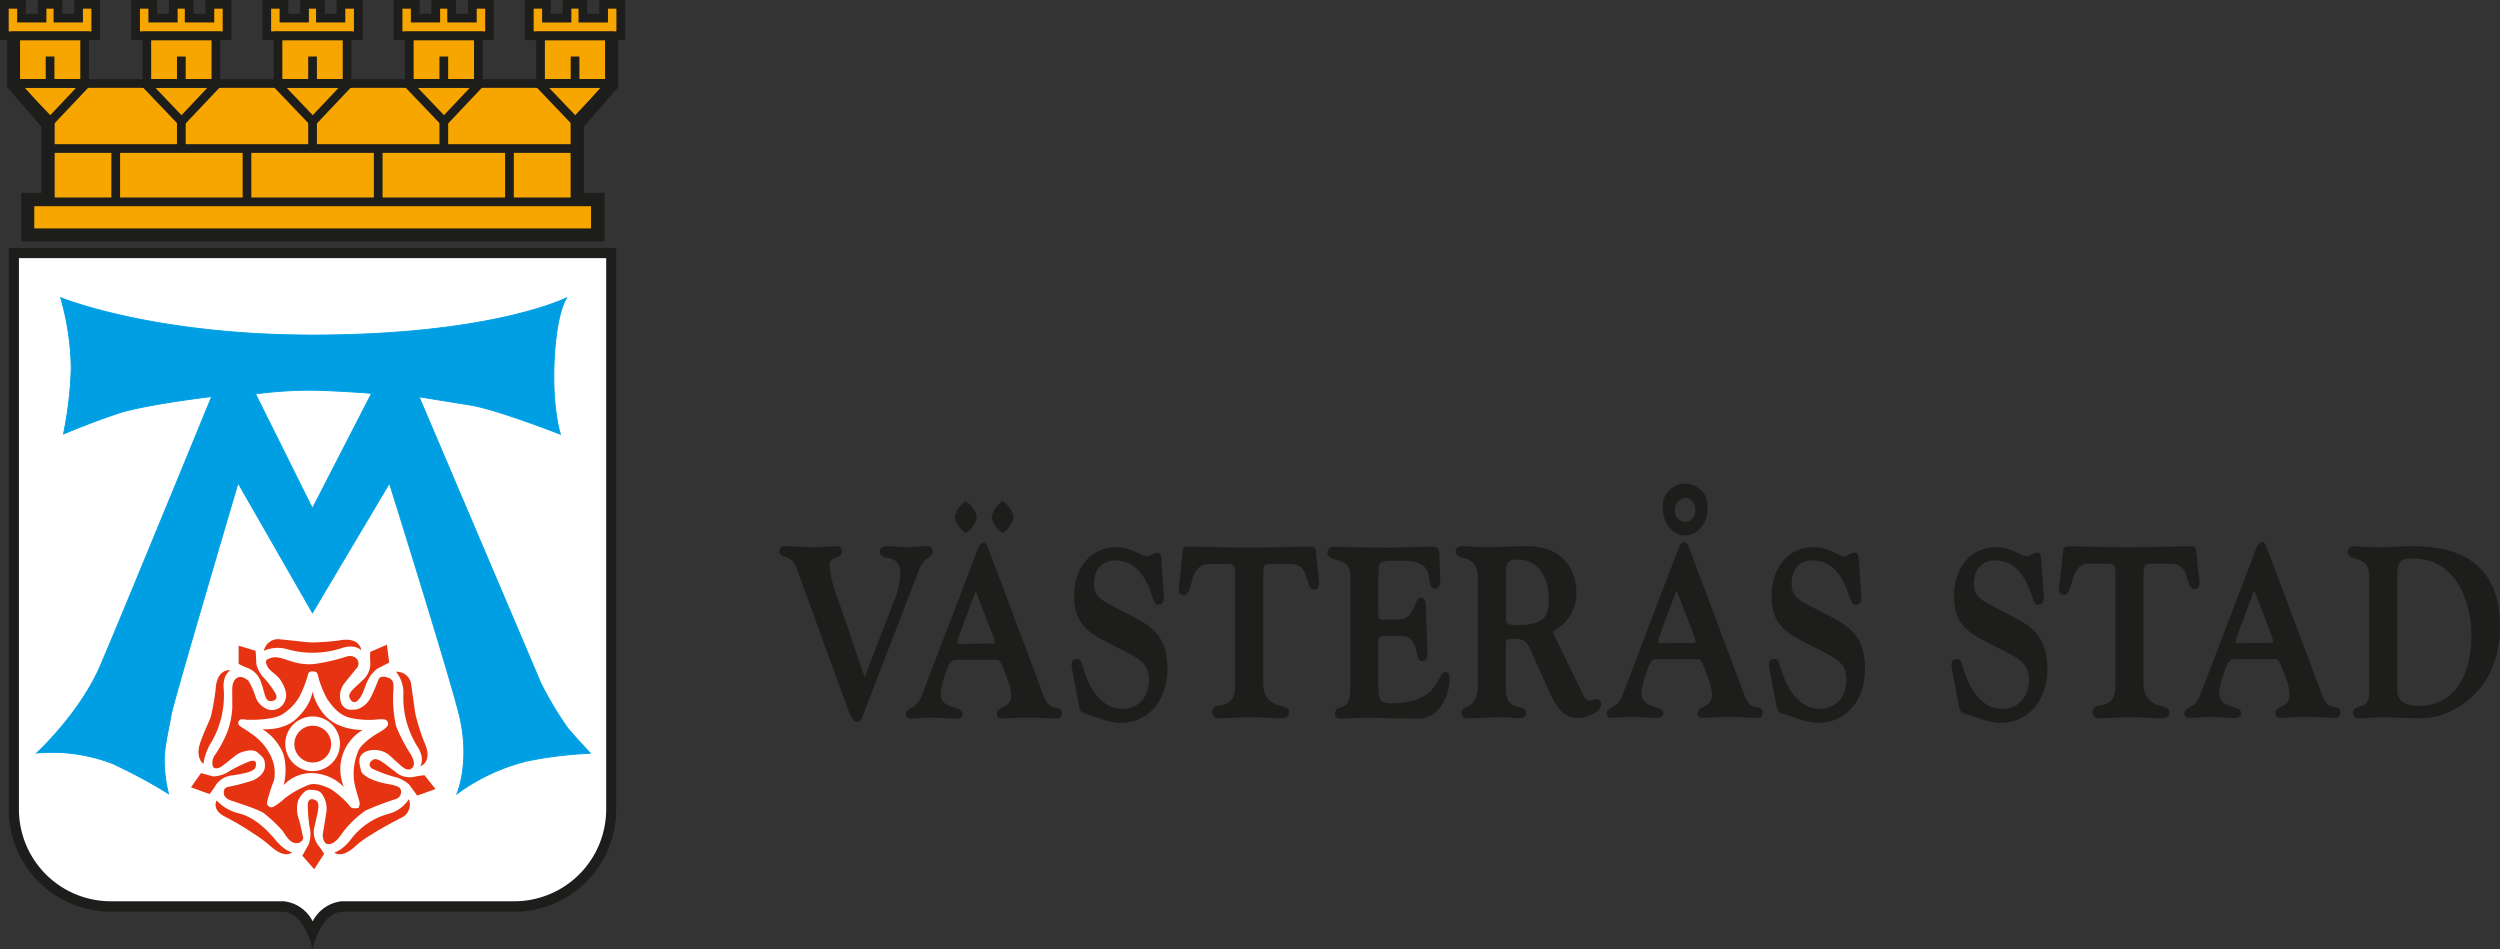 <svg id="Logotyp" xmlns="http://www.w3.org/2000/svg" viewBox="0 0 407.84 154.85"><rect x="0" y="0" width="407.84" height="154.85" fill="#333333" stroke="none"/><defs><style>.cls-1,.cls-2,.cls-4{fill:#1d1d1b;}.cls-1,.cls-10,.cls-2,.cls-9{stroke:#1d1d1b;}.cls-1,.cls-2,.cls-7{stroke-miterlimit:3.86;}.cls-1,.cls-2{stroke-width:0.5px;}.cls-2,.cls-3,.cls-6,.cls-7{fill-rule:evenodd;}.cls-3{fill:#fff;}.cls-5,.cls-6{fill:#e63312;}.cls-7{fill:#009fe3;stroke:#009fe3;stroke-width:0.15px;}.cls-8{fill:#f7a600;}.cls-10,.cls-9{fill:none;}.cls-9{stroke-width:1.42px;}.cls-10{stroke-width:2.12px;}</style></defs><g id="Västerås_stad_-svart_text-" data-name="Västerås stad -svart text-"><path class="cls-1" d="M404.15,121.69c0,3.5-2.65,2-2.65,3.5,0,.7.76.55,1.32.55,1,0,2-.16,3.05-.16,1.22,0,3,.16,6.92.16,3.54,0,12.18-3.51,12.18-14.74,0-12.17-9.64-12.8-14.07-12.8-1.72,0-3.41.16-5.13.16-3.28,0-3.94-.16-4.57-.16a.66.66,0,0,0-.6.63c0,1.43,3.55.15,3.55,4.12v18.74Zm4.07-18.36c0-2.68.2-3.65,2.68-3.65,8.28,0,9.9,8.87,9.9,12.56,0,8.05-3.68,12-8.84,12-1.29,0-3.74-.27-3.74-2.84V103.33Z" transform="translate(-17.38 -8.83)"/><path class="cls-1" d="M382.91,114c-.59,0-1.05,0-1.05-.35a4.29,4.29,0,0,1,.35-1.44l2.56-6.89c.17-.42.29-.46.36-.46s.07,0,.27.31l2.71,7a4.07,4.07,0,0,1,.36,1.44c0,.39-.46.35-1.06.35Zm5.53,2.1c.86,0,1,.39,2.12,3.42a7.5,7.5,0,0,1,.59,2.61c0,2.38-2.34,2-2.34,3.07,0,.55.42.47,1,.47,1,0,2.19-.16,3.64-.16,2.19,0,3.08.16,4.28.16.89,0,1.19.08,1.19-.58,0-1.29-1.79.23-2.85-2.53l-8.94-23.8c-.43-1.17-.5-1.25-.79-1.25s-.6.74-.83,1.36l-9,23.53c-.83,2.18-2.52,1.94-2.52,2.84,0,.51.53.43,1,.43,1,0,1.93-.16,2.92-.16s2.05.16,3.11.16c.69,0,1.72.27,1.72-.54,0-1-3.58-.43-3.58-3.24a12.87,12.87,0,0,1,.7-3.07c.76-2.57,1.46-2.72,2-2.72Z" transform="translate(-17.38 -8.83)"/><path class="cls-2" d="M362.74,120.65c0,4.63-3.74,2.77-3.74,4.28,0,.86.56.82,1.16.82,1.32,0,2.42-.16,4.63-.16s3.31.16,4.64.16c1,0,1.62.11,1.62-.82,0-1.09-4.24,0-4.24-4.75V102.6c0-1.86.33-2.06,1.69-2.06h2.81c3.81-.15,2.75,4.17,4.07,4.17.87,0,.5-1.52.44-2l-.37-3.57c0-.39,0-.94-.53-.94-3.08,0-5.29.16-10.13.16s-7.05-.16-10.13-.16c-.5,0-.5.55-.53.94l-.53,5.13c-.06.5-.26,1.36.43,1.36,1.49,0,.5-5.1,4.24-5.1h2.78c1.36,0,1.69.2,1.69,2.06v18.05Z" transform="translate(-17.38 -8.83)"/><path class="cls-2" d="M337.12,123.58c.17.93.14,1.25,1,1.48,1.92.5,3.6,1.44,5.62,1.44,4.34,0,7.39-3.47,7.39-8.56,0-4.94-2.19-6.61-5.73-8.44-4.44-2.29-6.26-2.8-6.26-5.41s1.49-4.08,3.68-4.08c5.69,0,6.19,7.24,6.95,7.24s.83-.47.76-1.33l-.36-5.21c-.07-.89,0-1.48-.47-1.48s-1.26.63-1.69.63c-1,0-2.38-1.52-5.09-1.52-3.88,0-6.53,3.27-6.53,7.74,0,4.08,1.95,5.6,4.81,7.08,5.32,2.76,7.41,3.26,7.41,6.57,0,3.11-2,5-4.57,5-3.67,0-5.72-3.54-6.79-7.28-.13-.5-.19-.85-.73-.85-.82,0-.49,1.13-.39,1.67l1,5.33Z" transform="translate(-17.38 -8.83)"/><path class="cls-2" d="M307.37,123.58c.17.93.13,1.25,1,1.48,1.92.5,3.61,1.44,5.63,1.44,4.33,0,7.38-3.47,7.38-8.56,0-4.94-2.19-6.61-5.73-8.44-4.43-2.29-6.25-2.8-6.25-5.41S310.85,100,313,100c5.7,0,6.19,7.24,7,7.24s.83-.47.76-1.33l-.36-5.21c-.07-.89,0-1.48-.46-1.48s-1.26.63-1.69.63c-1,0-2.39-1.52-5.1-1.52-3.87,0-6.52,3.27-6.52,7.74,0,4.08,1.95,5.6,4.8,7.08,5.33,2.76,7.41,3.26,7.41,6.57,0,3.11-2,5-4.56,5-3.68,0-5.73-3.54-6.79-7.28-.14-.5-.2-.85-.73-.85-.83,0-.49,1.13-.4,1.67l1,5.33Z" transform="translate(-17.38 -8.83)"/><path class="cls-1" d="M288.68,114c-.6,0-1.06,0-1.06-.35a4.3,4.3,0,0,1,.36-1.44l2.55-6.89c.17-.42.3-.46.36-.46s.07,0,.27.31l2.72,7a4.3,4.3,0,0,1,.36,1.44c0,.39-.46.35-1.06.35Zm5.53,2.1c.86,0,1,.39,2.12,3.42a7.73,7.73,0,0,1,.59,2.61c0,2.38-2.35,2-2.35,3.07,0,.55.43.47,1,.47,1,0,2.19-.16,3.64-.16,2.18,0,3.08.16,4.27.16.89,0,1.19.08,1.19-.58,0-1.29-1.79.23-2.85-2.53l-8.93-23.8c-.43-1.17-.5-1.25-.8-1.25s-.59.74-.83,1.36l-9,23.53c-.82,2.18-2.52,1.94-2.52,2.84,0,.51.54.43,1,.43,1,0,1.92-.16,2.91-.16s2.05.16,3.11.16c.7,0,1.72.27,1.72-.54,0-1-3.57-.43-3.57-3.24a12.87,12.87,0,0,1,.7-3.07c.76-2.57,1.45-2.72,2-2.72Zm-1.92-26.33A2.08,2.08,0,0,1,294.17,92a1.91,1.91,0,1,1-3.77,0,2.06,2.06,0,0,1,1.89-2.18Zm0,6.15c1.85,0,3.38-1.79,3.38-4a3.42,3.42,0,1,0-6.76,0c0,2.18,1.52,4,3.38,4Z" transform="translate(-17.38 -8.83)"/><path class="cls-1" d="M262.82,102.22c0-2.34,1-2.34,2.25-2.34,3.34,0,5.2,2.88,5.2,6.69,0,2.3-.2,4.48-5.23,4.48-1,0-2.22,0-2.22-1v-7.85Zm-4.08,18c0,4.91-2.68,3.62-2.68,4.87,0,.77.7.66,1.06.66,1.66,0,3.31-.16,5.1-.16,1.39,0,2.29.16,2.85.16.76,0,1-.24,1-.58,0-1.41-3.28.19-3.28-4v-6.73c0-1.36-.2-1.63,1.55-1.63s2.25.35,3,2.06l2.77,6.14c1,2.26,2.09,4.71,4.71,4.71,1.32,0,3.51-.86,3.51-2.06a.51.51,0,0,0-.5-.55c-.33,0-.66.24-1,.24a1.17,1.17,0,0,1-1.18-.63c-2.39-4.9-5.2-10.54-5.2-10.77,0-.39,1-.74,1.92-1.64a6.34,6.34,0,0,0,1.92-4.86c0-1.79-.67-7.27-7.91-7.27-2.22,0-4.47.16-6.69.16s-2.35-.16-3.88-.16c-.39,0-.73.2-.73.59,0,1.4,3.61,0,3.61,4.31v17.11Z" transform="translate(-17.38 -8.83)"/><path class="cls-2" d="M242,102.77c0-2.69.13-2.73,4.14-2.73,6.39,0,3.8,4.55,5.36,4.55.76,0,.6-1.28.56-1.79L251.92,99a.69.69,0,0,0-.66-.73c-2.91,0-5.2.15-7.55.15-5.06,0-7.45-.15-8.81-.15a.67.67,0,0,0-.73.66c0,1.56,3.75.31,3.75,3.81v18.2c0,4.75-2.52,2.64-2.52,4.44,0,.23.2.42.63.42,1.82,0,3.21-.15,4.24-.15,1.65,0,3.64.15,8.67.15,2.72,0,4.67-3.19,4.67-6.22,0-.74-.23-.86-.37-.86-1.25,0-.79,5.1-9,5.1-2.38,0-2.25-1.4-2.25-3.81v-5c0-2.25-.13-2.71,1.39-2.71h2.45c3.44,0,2.52,4.12,3.57,4.12.8,0,.6-1.41.57-1.91l-.23-6.92c0-1-.4-1-.63-1-.67,0-.76,3.57-3.61,3.57h-2.09c-1.42,0-1.42-.27-1.42-1.94v-5.44Z" transform="translate(-17.38 -8.83)"/><path class="cls-2" d="M219.13,120.65c0,4.63-3.74,2.77-3.74,4.28,0,.86.56.82,1.16.82,1.32,0,2.41-.16,4.63-.16s3.31.16,4.64.16c1,0,1.62.11,1.62-.82,0-1.09-4.24,0-4.24-4.74V102.6c0-1.86.33-2,1.69-2h2.82c3.8-.16,2.74,4.16,4.07,4.16.86,0,.49-1.52.43-2l-.37-3.57c0-.39,0-.94-.53-.94-3.08,0-5.29.16-10.13.16s-7.05-.16-10.13-.16c-.5,0-.5.55-.53.94l-.53,5.13c-.06.5-.26,1.36.43,1.36,1.49,0,.5-5.09,4.24-5.09h2.78c1.36,0,1.69.19,1.69,2v18.05Z" transform="translate(-17.38 -8.83)"/><path class="cls-2" d="M193.58,123.58c.16.93.13,1.25,1,1.48,1.91.5,3.6,1.44,5.62,1.44,4.34,0,7.38-3.47,7.38-8.56,0-4.94-2.18-6.61-5.72-8.44-4.44-2.29-6.26-2.8-6.26-5.41s1.49-4.08,3.68-4.08c5.69,0,6.19,7.24,6.95,7.24s.83-.47.76-1.33l-.36-5.21c-.07-.89,0-1.48-.47-1.48s-1.26.63-1.69.63c-1,0-2.38-1.52-5.09-1.52-3.88,0-6.53,3.27-6.53,7.74,0,4.08,2,5.6,4.8,7.08,5.33,2.76,7.42,3.26,7.42,6.57,0,3.11-2,5-4.57,5-3.67,0-5.73-3.54-6.79-7.28-.13-.5-.19-.85-.72-.85-.83,0-.5,1.13-.4,1.67l1,5.33Z" transform="translate(-17.38 -8.83)"/><path class="cls-1" d="M174.35,114.11c-.6,0-1.06,0-1.06-.35a4.18,4.18,0,0,1,.36-1.43l2.55-6.89c.17-.43.3-.47.36-.47s.07,0,.27.32l2.72,7a4.18,4.18,0,0,1,.36,1.43c0,.39-.47.35-1.06.35Zm5.53,2.1c.86,0,1,.39,2.11,3.43a7.54,7.54,0,0,1,.6,2.6c0,2.38-2.35,2-2.35,3.08,0,.54.43.46,1,.46,1,0,2.19-.15,3.65-.15,2.18,0,3.07.15,4.27.15.89,0,1.19.08,1.19-.58,0-1.28-1.79.23-2.85-2.53l-8.94-23.8c-.43-1.16-.49-1.25-.79-1.25s-.6.74-.83,1.37l-9,23.52c-.83,2.18-2.52,1.95-2.52,2.84,0,.51.53.43,1,.43,1,0,1.92-.15,2.91-.15s2.05.15,3.11.15c.7,0,1.72.27,1.72-.54,0-1-3.57-.43-3.57-3.23a12.76,12.76,0,0,1,.69-3.07c.77-2.57,1.46-2.73,2-2.73ZM174.94,90.9a3.91,3.91,0,0,0-1.55,2.29,3.9,3.9,0,0,0,1.55,2.3,3.87,3.87,0,0,0,1.56-2.3,3.88,3.88,0,0,0-1.56-2.29Zm6,0a3.91,3.91,0,0,0-1.55,2.29,3.9,3.9,0,0,0,1.55,2.3,3.87,3.87,0,0,0,1.56-2.3,3.88,3.88,0,0,0-1.56-2.29Z" transform="translate(-17.38 -8.83)"/><path class="cls-2" d="M167.05,101.75c.9-2.29,2.25-2.1,2.25-3,0-.66-.46-.55-1.16-.55-.92,0-1.85.16-2.78.16s-1.88-.16-2.84-.16c-.4,0-1.36-.11-1.36.63,0,1.36,3.34-.08,3.34,3.57a12.51,12.51,0,0,1-1.06,4.59l-4.53,11.82c-.1.27-.23.82-.43.82s-.37-.55-.47-.82l-4.3-12.52a18.45,18.45,0,0,1-1.26-5.37c0-1.63,2-1.05,2-2.09,0-.67-.17-.63-1.23-.63-.53,0-1.49.16-3.6.16-1.13,0-2.26-.16-3.35-.16-.5,0-1.52-.31-1.52.63,0,.27.43.5.53.54a3,3,0,0,1,2.38,2.33l8.24,22.64c.6,1.63.93,2,1.26,2s.53-.23.9-1.24l9-23.38Z" transform="translate(-17.38 -8.83)"/></g><path class="cls-3" d="M68.37,161c-.8-1.87-2.26-4.12-4.75-4.29H35.52a15.83,15.83,0,0,1-15.88-15.74V50.06H117.1v90.88a15.83,15.83,0,0,1-15.88,15.74h-28C70.67,156.85,69.18,159.1,68.37,161Z" transform="translate(-17.38 -8.83)"/><path class="cls-4" d="M116.27,50.89v90.05a15,15,0,0,1-15,14.92H73.08a6.05,6.05,0,0,0-4.69,3.28,6,6,0,0,0-4.71-3.28H35.52a15,15,0,0,1-15.05-14.92v-90h95.8m1.66-1.66H18.81v91.71a16.64,16.64,0,0,0,16.71,16.57H63.57c3.63.24,4.8,6.17,4.8,6.17s1.17-5.93,4.82-6.17h28a16.64,16.64,0,0,0,16.71-16.57V49.23Z" transform="translate(-17.38 -8.83)"/><path class="cls-5" d="M88.41,137.54l-1.77-2.24a13.71,13.71,0,0,0-1.72.26,3.57,3.57,0,0,1-3.14-.9c-1.33-.94-2.76-2.37-3.53-1.89s-.73,1.07-.13,1.46a21.34,21.34,0,0,0,4.09,1.46,5.51,5.51,0,0,1,1.94,1.16l1.29,1.77,3-1.08Z" transform="translate(-17.38 -8.83)"/><path class="cls-5" d="M68.65,150.61l1.6-2.48a12.19,12.19,0,0,0-1-1.46,3.58,3.58,0,0,1-.5-3.22c.29-1.61,1-3.5.22-4s-1.28-.21-1.38.5a22,22,0,0,0,.4,4.32,5.34,5.34,0,0,1-.23,2.25l-1.06,1.91,1.92,2.18Z" transform="translate(-17.38 -8.83)"/><path class="cls-5" d="M48.56,137.27l3,1.1a12.36,12.36,0,0,0,1-1.42,3.61,3.61,0,0,1,2.83-1.63c1.61-.3,3.5-.52,3.7-1.41s-.15-1.09-.85-.92a21.61,21.61,0,0,0-3.89,1.92,5.35,5.35,0,0,1-2.18.59l-2-.55-1.64,2.32Z" transform="translate(-17.38 -8.83)"/><path class="cls-5" d="M56.31,114.13l0,3a12.89,12.89,0,0,0,1.59.72A3.64,3.64,0,0,1,60,120.27c.6,1.52.56,2.91,1.47,2.93s1.2-.5.9-1.16a14.74,14.74,0,0,0-2.17-2.87,5.22,5.22,0,0,1-1-2L59.09,115l-2.78-.83Z" transform="translate(-17.38 -8.83)"/><path class="cls-5" d="M80.5,114l-2.71,1.17a11.45,11.45,0,0,0,0,1.74,3.61,3.61,0,0,1-1.38,3c-1.14,1.17-2.33,1.91-2,2.75s.94.89,1.42.36c.9-1,1-2.17,1.65-3.37a5.21,5.21,0,0,1,1.45-1.73l1.94-1L80.5,114Z" transform="translate(-17.38 -8.83)"/><path class="cls-5" d="M60.43,115a2.36,2.36,0,0,1,2.8-1.85c2.49.22,4.39.52,5.25.48a38.73,38.73,0,0,0,4.17-.31c3.53-.68,3.66,1.6,3.66,1.6s-.94-1.12-3.23-.35a15.09,15.09,0,0,1-8.65.22,5.62,5.62,0,0,0-4,.21Z" transform="translate(-17.38 -8.83)"/><path class="cls-6" d="M82,118.42a2.36,2.36,0,0,1,2.48,2.27c.39,2.47.56,4.38.81,5.21a35.69,35.69,0,0,0,1.3,4c1.52,3.26-.66,3.94-.66,3.94s.85-1.19-.45-3.22a15,15,0,0,1-2.3-8.34A5.61,5.61,0,0,0,82,118.42Z" transform="translate(-17.38 -8.83)"/><path class="cls-5" d="M84.08,139.21a2.35,2.35,0,0,1-1.34,3.07c-2.21,1.18-4,2.16-4.71,2.67a16.12,16.12,0,0,0-2.4,1.68c-2.59,2.5-3.71,1.25-3.71,1.25s1.17-.17,2.66-2.07a11.54,11.54,0,0,1,6.26-4.24,5.62,5.62,0,0,0,3.24-2.36Z" transform="translate(-17.38 -8.83)"/><path class="cls-5" d="M52.72,139.41s-.88,1.5,1.35,2.64a43.1,43.1,0,0,1,4.65,2.75,22.29,22.29,0,0,1,2.58,1.88c2.62,2.45,3.72,1.18,3.72,1.18s-1.17-.15-2.7-2c-2.13-2.6-4.21-3.94-6.06-4.36a7.31,7.31,0,0,1-3.54-2.08Z" transform="translate(-17.38 -8.83)"/><path class="cls-5" d="M50.54,133.44s-1.33-1-.51-3.39,1.64-3.74,1.81-4.58a39.36,39.36,0,0,0,.71-4.12c.19-3.59,2.43-3.17,2.43-3.17s-1.31.65-1.11,3A15.15,15.15,0,0,1,52,129.67a9.85,9.85,0,0,0-1.45,3.77Z" transform="translate(-17.38 -8.83)"/><path class="cls-5" d="M55.27,124.29v-2.24c0-.69-.13-1.85.6-2.5s1.63,0,2,.3a11.39,11.39,0,0,1,1.25,2.8,3.3,3.3,0,0,0,2.07,1.94,2.25,2.25,0,0,0,2.62-1.29c.6-1.16,0-2.46-.65-3.49s-1.8-1.46-2.19-2.32-.3-1.08.82-1.38,2.75.65,4.43.94a8.46,8.46,0,0,0,3.1,0,30.23,30.23,0,0,0,3.79-.86c.73-.21,1.42-.6,2.24-.08a1.15,1.15,0,0,1,.26,1.68c-.22.26-1.81,2.19-2.16,2.67a3.36,3.36,0,0,0-.34,3.23c.69,1.16,1.63.94,2.5.86a3.73,3.73,0,0,0,2.15-1.77c.34-.6,1.12-2.41,1.33-3s.73-.69,1.63-.39.91,1.12.82,2.29A20.35,20.35,0,0,0,82,127.3,28.71,28.71,0,0,0,84.45,132c.56,1,.64,1.81,0,2.24s-1.42-.3-1.72-.55-1.77-1.64-2.15-1.9a3.94,3.94,0,0,0-3.32-.43c-1.8.69-1.2,2.15-1,3.14s2.37,1.89,4.44,2.24,2,.77,2.11,1.12a1.25,1.25,0,0,1-1,1.37A45.74,45.74,0,0,0,77,141.07a16.33,16.33,0,0,0-3.87,3.79c-.77,1.16-1.51,1.72-2.24,1.68s-.86-1.21-.86-1.46.35-2.07.56-3.58a4.1,4.1,0,0,0-.69-3.14c-.47-.69-1.29-.64-2-.69s-1.37.82-1.81,1.55a4.9,4.9,0,0,0,0,3.14c.26.69.6,2.59.73,3s-.38,1.16-1.29,1-1.38-1-2.06-2a22.78,22.78,0,0,0-2.8-2.67c-.65-.69-4.22-1.77-4.78-2s-1.94-.39-2-1.47.73-1,1.2-1.12a31.8,31.8,0,0,0,3.66-1c.56-.3,1.81-1,1.85-2.24s-.3-1.46-1.16-2.24-2.58-.12-3.06.09-2.41,1.89-2.92,2.2-1.08.38-1.34,0a2.2,2.2,0,0,1,.43-2.06,20.34,20.34,0,0,0,1.94-3.66,14,14,0,0,0,.78-3.83Zm2.15,1.89c-1,0-.82,0-1,.17a.56.56,0,0,0,0,.82c.44.43.79.49,2,1.38a9.08,9.08,0,0,1,3.27,3.91,6.14,6.14,0,0,1,.38,3.71,24,24,0,0,0-1.12,3.53.72.72,0,0,0,1,.77,9.58,9.58,0,0,0,1.85-1.38,15.81,15.81,0,0,1,4-2.24c1.17-.38,2.72.31,3.53.69a16,16,0,0,1,2.89,2.5c.3.34.34.69,1.08.65s.55,0,.72-.52-.29-1.16-.81-3.53a9.28,9.28,0,0,1,.56-5.12c.3-1.17,2.41-2.58,3-2.93s1.81-1,1.9-1.55a.71.71,0,0,0-.48-.82,5.05,5.05,0,0,0-1.46,0,13.69,13.69,0,0,1-4.43-.34c-2-.56-3.15-2.5-3.53-3a16.11,16.11,0,0,1-1.42-3.44c-.17-.73-.17-1.08-1-1.08s-.69.61-.9,1.12a19.46,19.46,0,0,1-1.3,3.15,8.53,8.53,0,0,1-2.62,2.67c-1.46,1-5.12,1-6.11.94Zm2.75,1.59A8.43,8.43,0,0,1,63.66,132a10.16,10.16,0,0,1,0,4.91,6.21,6.21,0,0,1,5-1.94,7.54,7.54,0,0,1,4.82,2.24,7.46,7.46,0,0,1,3.06-9.3s-3.62.13-5.9-2.11a8.89,8.89,0,0,1-2.28-4.17s-.13,2.19-2.75,4.56c-2.13,1.92-5.43,1.59-5.43,1.59Zm3.75,2.4a4.46,4.46,0,1,1,4.46,4.46,4.46,4.46,0,0,1-4.46-4.46Zm1.48.05a3,3,0,1,1,3,3,3,3,0,0,1-3-3Z" transform="translate(-17.38 -8.83)"/><path class="cls-7" d="M23.36,131.68s7.05-6.45,10.41-14.28S51.92,73.52,51.92,73.52,41,74.81,36.61,76.27s-8.87,3.36-8.87,3.36A63,63,0,0,0,29,69a43.86,43.86,0,0,0-1.72-11.61s14.8,6.1,41.12,6.1c29.42,0,41.47-6.1,41.47-6.1s-1.64,1.89-2.07,10.06c-.41,7.82,1,12.22,1,12.22s-10.24-4-14.54-4.73l-8.52-1.38s19.19,45.08,19.87,46.72a58,58,0,0,0,4.31,7.23c.86,1.11,3.78,4.21,3.78,4.21A65,65,0,0,0,103.28,133a32.54,32.54,0,0,0-11.36,5.34s2.15-4.91.52-12.31c-1.22-5.5-11.53-38.37-11.53-38.37L68.35,108.8,56.22,87.63s-10.67,36.05-10.93,37.85-1.2,5.25-1.11,7.92a23.59,23.59,0,0,0,.69,4.91,84.74,84.74,0,0,0-9.12-4.91,27.47,27.47,0,0,0-12.39-1.72Zm35.7-58.59,9.29,18.67L78,73s-5.25-.43-9.64-.51a68,68,0,0,0-9.29.6Z" transform="translate(-17.38 -8.83)"/><polygon class="cls-8" points="94.2 32.93 97.13 32.93 97.13 38.06 4.85 38.27 4.85 32.93 7.74 32.93 7.82 20.34 2.21 13.91 2.21 5.84 0.71 5.84 0.71 0.71 3.51 0.71 3.51 2.96 6.86 2.96 6.86 0.71 9.45 0.71 9.45 2.96 12.83 2.96 12.83 0.71 15.63 0.71 15.63 5.84 13.81 5.84 13.81 13.62 23.95 13.62 23.95 5.86 22.12 5.84 22.12 0.71 24.92 0.71 24.92 2.96 28.27 2.96 28.27 0.71 30.86 0.71 30.86 2.96 34.24 2.96 34.24 0.71 37.04 0.71 37.04 5.84 35.22 5.86 35.33 13.77 45.35 13.62 45.35 5.86 43.53 5.84 43.53 0.71 46.33 0.71 46.33 2.96 49.68 2.96 49.68 0.71 52.27 0.71 52.27 2.96 55.65 2.96 55.65 0.71 58.45 0.71 58.45 5.84 56.63 5.86 56.74 13.77 66.65 13.77 66.77 5.86 64.94 5.84 64.94 0.71 67.74 0.71 67.74 2.96 71.09 2.96 71.09 0.71 73.68 0.71 73.68 2.96 77.06 2.96 77.06 0.71 79.86 0.71 79.86 5.84 78.04 5.86 78.15 13.77 88.06 13.77 88.18 5.86 86.35 5.84 86.35 0.71 89.15 0.71 89.15 2.96 92.5 2.96 92.5 0.71 95.09 0.71 95.09 2.96 98.47 2.96 98.47 0.71 101.28 0.71 101.28 5.84 99.8 5.76 99.8 13.91 94.19 20.34 94.2 32.93"/><rect class="cls-9" x="4.85" y="32.93" width="92.29" height="5.13"/><line class="cls-9" x1="7.34" y1="24.23" x2="94.64" y2="24.23"/><line class="cls-9" x1="2.43" y1="13.62" x2="99.55" y2="13.62"/><polyline class="cls-9" points="35.33 13.77 29.61 19.82 23.83 13.77"/><line class="cls-9" x1="29.58" y1="19.77" x2="29.58" y2="24.23"/><polyline class="cls-9" points="56.74 13.77 51.02 19.82 45.24 13.77"/><line class="cls-9" x1="50.99" y1="19.77" x2="50.99" y2="24.23"/><polyline class="cls-9" points="78.15 13.77 72.43 19.82 66.65 13.77"/><line class="cls-9" x1="72.4" y1="19.77" x2="72.4" y2="24.23"/><polyline class="cls-9" points="99.56 13.77 93.84 19.82 88.06 13.77"/><line class="cls-9" x1="93.81" y1="19.77" x2="93.81" y2="33.03"/><polyline class="cls-9" points="13.92 13.77 8.2 19.82 2.42 13.77"/><line class="cls-9" x1="8.17" y1="19.77" x2="8.17" y2="33.03"/><line class="cls-9" x1="18.88" y1="24.23" x2="18.88" y2="33.03"/><line class="cls-9" x1="40.29" y1="24.23" x2="40.29" y2="33.03"/><line class="cls-9" x1="61.7" y1="24.23" x2="61.7" y2="33.03"/><line class="cls-9" x1="83.11" y1="24.23" x2="83.11" y2="33.03"/><rect class="cls-9" x="45.35" y="5.86" width="11.27" height="7.75"/><line class="cls-9" x1="50.99" y1="9.22" x2="50.99" y2="13.62"/><path class="cls-9" d="M60.9,9.53v5.13H75.83V9.53H73v2.26H69.65V9.53H67.06v2.26H63.7V9.53Z" transform="translate(-17.38 -8.83)"/><rect class="cls-9" x="23.95" y="5.86" width="11.27" height="7.75"/><line class="cls-9" x1="29.58" y1="9.22" x2="29.58" y2="13.62"/><path class="cls-9" d="M39.5,9.53v5.13H54.42V9.53h-2.8v2.26H48.24V9.53H45.65v2.26H42.3V9.53Z" transform="translate(-17.38 -8.83)"/><rect class="cls-9" x="2.54" y="5.86" width="11.27" height="7.75"/><line class="cls-9" x1="8.17" y1="9.22" x2="8.17" y2="13.62"/><path class="cls-9" d="M18.09,9.53v5.13H33V9.53h-2.8v2.26H26.83V9.53H24.24v2.26H20.89V9.53Z" transform="translate(-17.38 -8.83)"/><rect class="cls-9" x="66.77" y="5.86" width="11.27" height="7.75"/><line class="cls-9" x1="72.4" y1="9.22" x2="72.4" y2="13.62"/><path class="cls-9" d="M82.32,9.53v5.13H97.24V9.53h-2.8v2.26H91.06V9.53H88.47v2.26H85.12V9.53Z" transform="translate(-17.38 -8.83)"/><polyline class="cls-10" points="2.21 5.67 2.21 13.82 7.82 20.25 7.82 32.52 4.52 32.52 4.52 38.33 97.56 38.33 97.56 32.52 94.19 32.52 94.19 20.25 99.8 13.82 99.8 5.67"/><rect class="cls-9" x="88.18" y="5.86" width="11.27" height="7.75"/><path class="cls-9" d="M103.73,9.53v5.13h14.92V9.53h-2.8v2.26h-3.38V9.53h-2.59v2.26h-3.35V9.53Z" transform="translate(-17.38 -8.83)"/><line class="cls-9" x1="93.81" y1="9.22" x2="93.81" y2="13.62"/></svg>